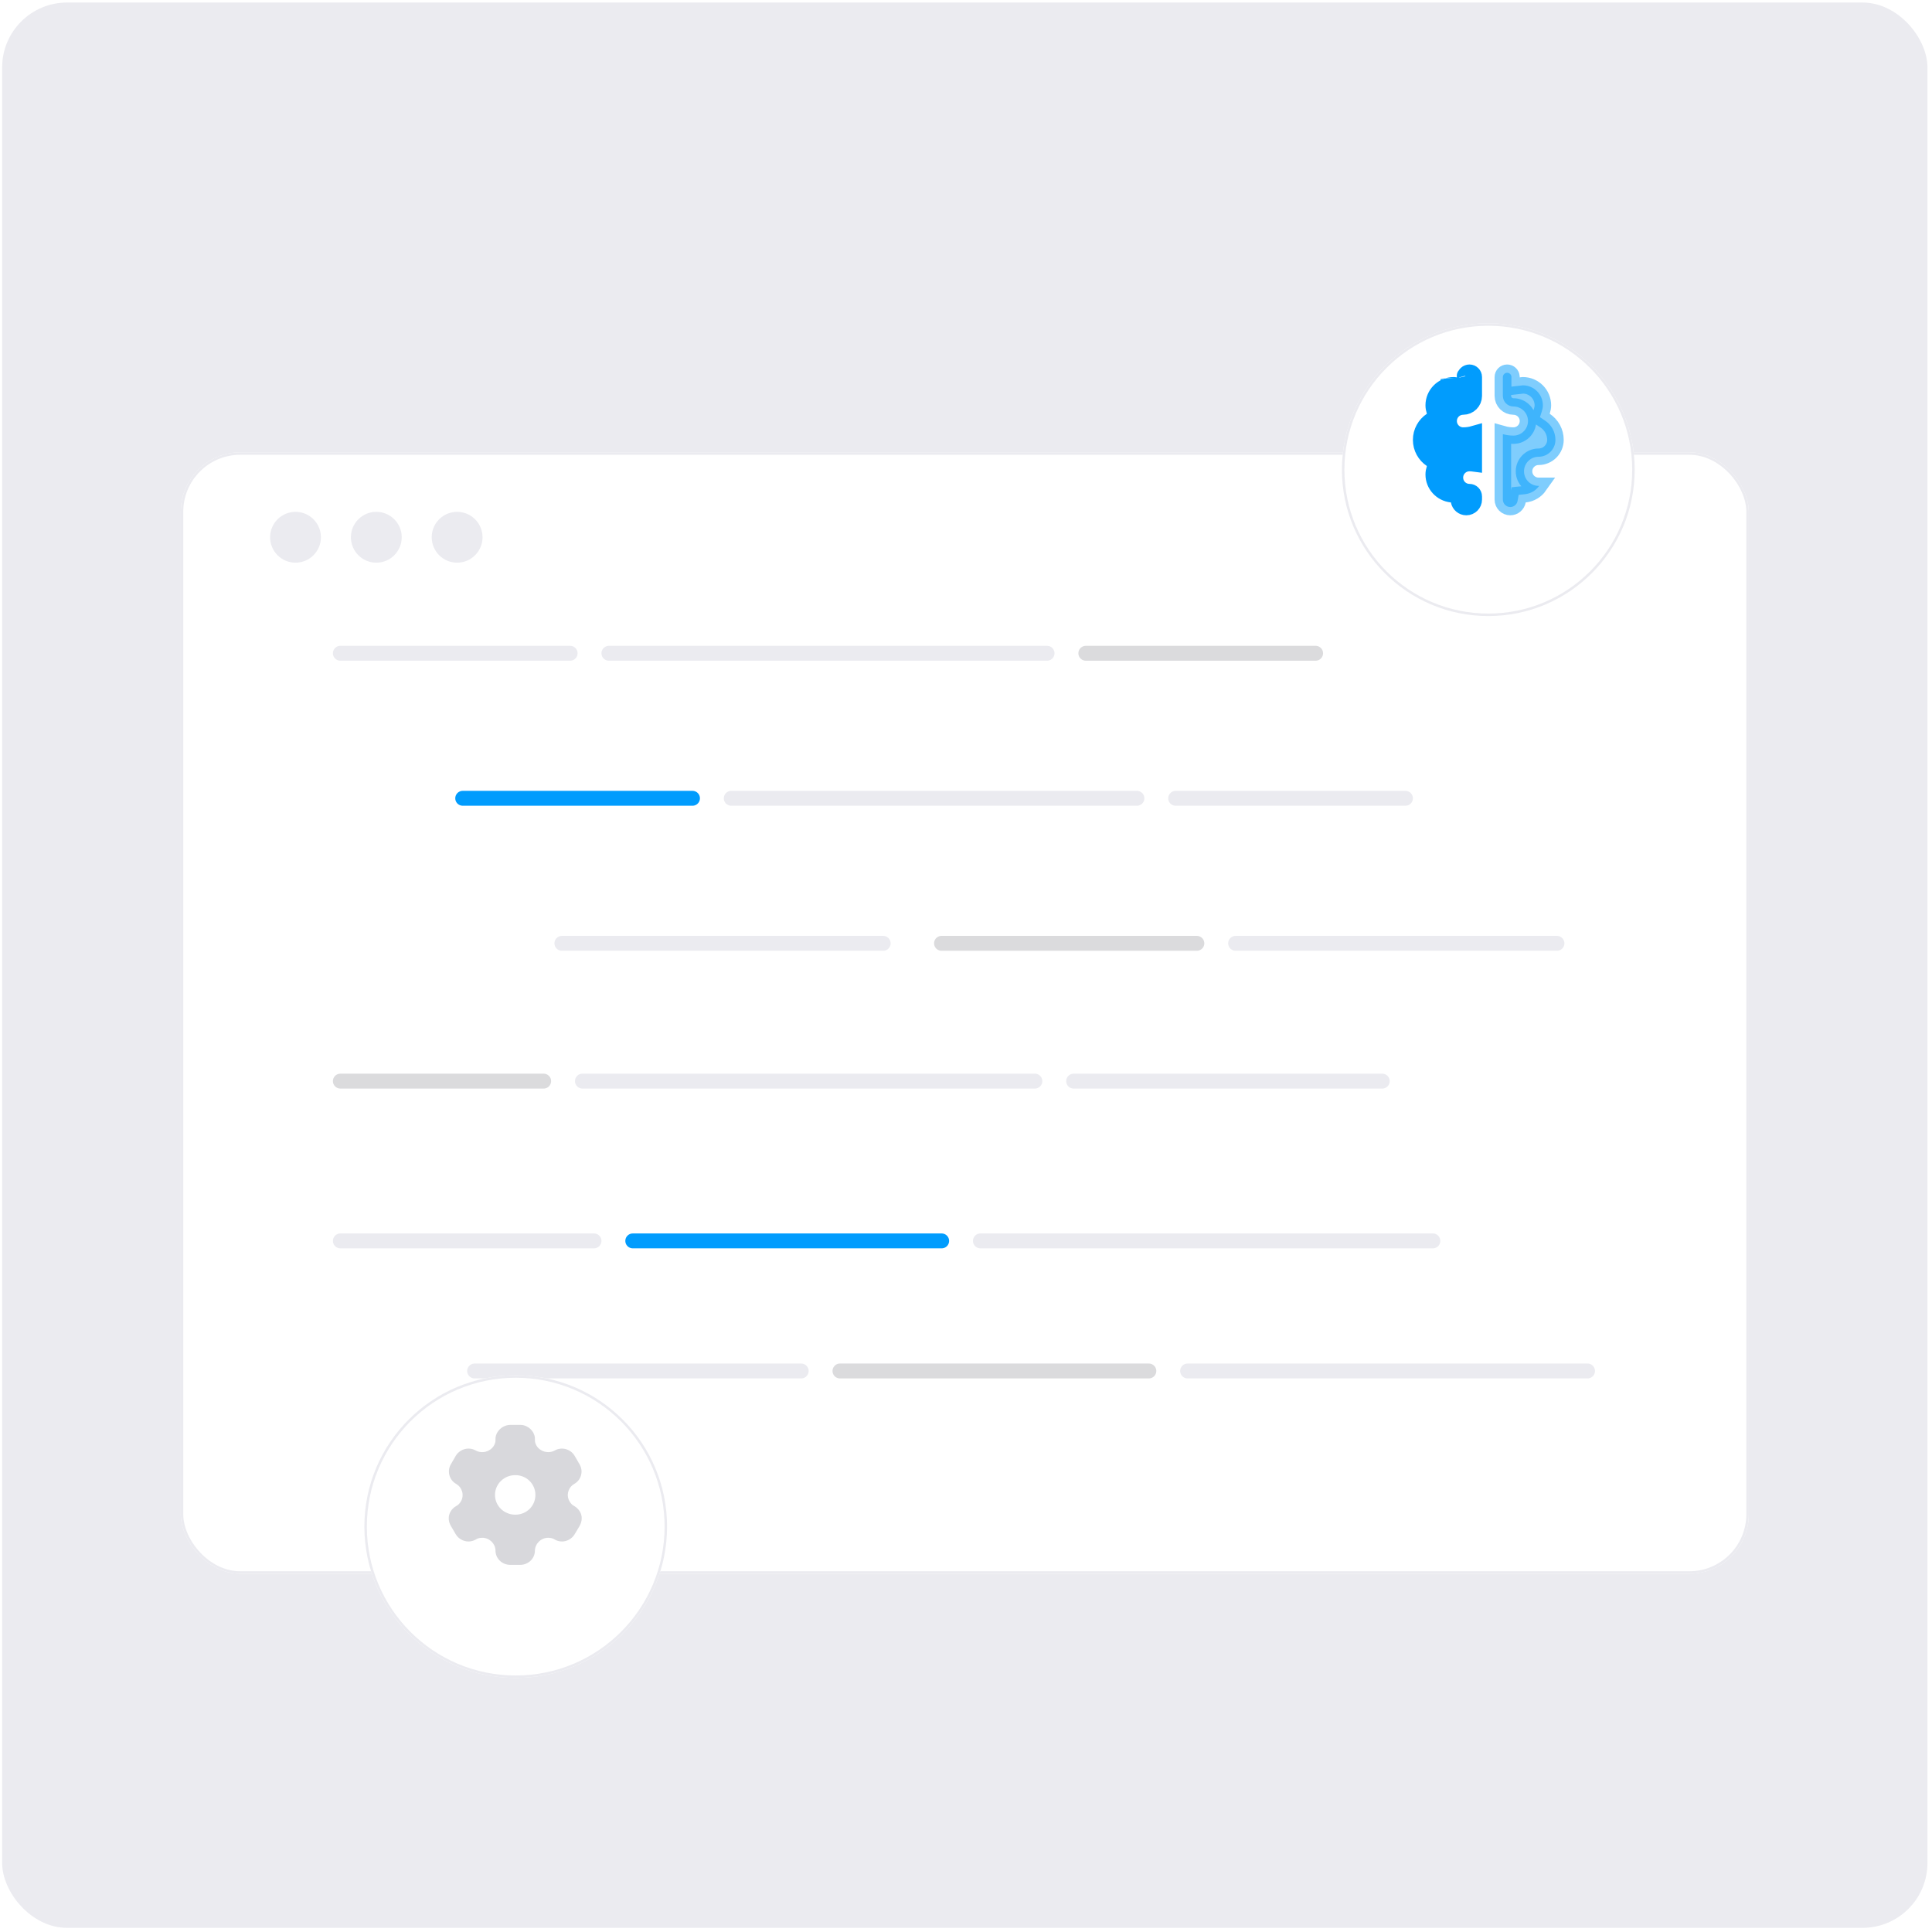 <svg width="357" height="357" viewBox="0 0 357 357" fill="none" xmlns="http://www.w3.org/2000/svg">
<rect x="0.395" y="0.467" width="355.766" height="355.766" rx="12" fill="#EBEBF0"/>
<mask id="mask0_951_10421" style="mask-type:alpha" maskUnits="userSpaceOnUse" x="0" y="0" width="357" height="357">
<rect x="0.395" y="0.467" width="355.766" height="355.766" fill="#C4C4C4"/>
</mask>
<g mask="url(#mask0_951_10421)">
<g filter="url(#filter0_d_951_10421)">
<rect x="33.404" y="78.074" width="289.747" height="207.224" rx="11.003" fill="white"/>
<rect x="33.633" y="78.303" width="289.289" height="206.766" rx="10.774" stroke="#EBEBF0" stroke-width="0.458"/>
</g>
<circle cx="54.605" cy="99.275" r="4.696" fill="#EBEBF0"/>
<circle cx="69.536" cy="99.275" r="4.696" fill="#EBEBF0"/>
<circle cx="84.469" cy="99.275" r="4.696" fill="#EBEBF0"/>
<line x1="228.321" y1="174.308" x2="287.696" y2="174.308" stroke="#EBEBF0" stroke-width="2.751" stroke-linecap="round"/>
<line x1="103.825" y1="174.309" x2="163.2" y2="174.309" stroke="#EBEBF0" stroke-width="2.751" stroke-linecap="round"/>
<line x1="173.976" y1="174.309" x2="221.158" y2="174.309" stroke="#DBDBDD" stroke-width="2.751" stroke-linecap="round"/>
<line x1="135.123" y1="147.51" x2="210.084" y2="147.51" stroke="#EBEBF0" stroke-width="2.751" stroke-linecap="round"/>
<line x1="85.5" y1="147.51" x2="127.961" y2="147.51" stroke="#019CFD" stroke-width="2.751" stroke-linecap="round"/>
<line x1="217.243" y1="147.51" x2="259.704" y2="147.51" stroke="#EBEBF0" stroke-width="2.751" stroke-linecap="round"/>
<line x1="112.514" y1="120.711" x2="193.478" y2="120.711" stroke="#EBEBF0" stroke-width="2.751" stroke-linecap="round"/>
<line x1="62.891" y1="120.711" x2="105.352" y2="120.711" stroke="#EBEBF0" stroke-width="2.751" stroke-linecap="round"/>
<line x1="200.642" y1="120.711" x2="243.103" y2="120.711" stroke="#DBDBDD" stroke-width="2.751" stroke-linecap="round"/>
<line x1="107.62" y1="199.772" x2="191.227" y2="199.772" stroke="#EBEBF0" stroke-width="2.751" stroke-linecap="round"/>
<line x1="198.389" y1="199.772" x2="255.42" y2="199.772" stroke="#EBEBF0" stroke-width="2.751" stroke-linecap="round"/>
<line x1="62.891" y1="199.772" x2="100.459" y2="199.772" stroke="#DBDBDD" stroke-width="2.751" stroke-linecap="round"/>
<line x1="62.891" y1="229.296" x2="109.763" y2="229.296" stroke="#EBEBF0" stroke-width="2.751" stroke-linecap="round"/>
<line x1="181.162" y1="229.296" x2="264.77" y2="229.296" stroke="#EBEBF0" stroke-width="2.751" stroke-linecap="round"/>
<line x1="116.924" y1="229.296" x2="174.003" y2="229.296" stroke="#019CFD" stroke-width="2.751" stroke-linecap="round"/>
<line x1="87.702" y1="253.335" x2="148.048" y2="253.335" stroke="#EBEBF0" stroke-width="2.751" stroke-linecap="round"/>
<line x1="219.448" y1="253.334" x2="293.351" y2="253.334" stroke="#EBEBF0" stroke-width="2.751" stroke-linecap="round"/>
<line x1="155.21" y1="253.334" x2="212.289" y2="253.334" stroke="#DBDBDD" stroke-width="2.751" stroke-linecap="round"/>
<g filter="url(#filter1_d_951_10421)">
<circle cx="275.013" cy="81.284" r="27.049" fill="white"/>
<circle cx="275.013" cy="81.284" r="26.82" stroke="#EBEBF0" stroke-width="0.458"/>
</g>
<path d="M267.705 69.963C267.705 69.967 267.705 69.964 267.704 69.957L267.705 69.963ZM270.368 80.49C271.048 80.49 271.703 80.394 272.324 80.218V85.615C272.065 85.58 271.8 85.562 271.529 85.562C270.042 85.562 268.84 86.767 268.84 88.251C268.84 89.735 270.042 90.941 271.529 90.941C271.966 90.941 272.324 91.298 272.324 91.735V92.316C272.324 93.075 271.708 93.69 270.949 93.69C270.283 93.69 269.722 93.21 269.603 92.565L269.396 91.437L268.255 91.321C266.378 91.13 264.929 89.57 264.929 87.671C264.929 87.324 264.996 86.968 265.121 86.574L265.468 85.48L264.513 84.842C263.36 84.071 262.607 82.766 262.607 81.284C262.607 79.802 263.36 78.497 264.513 77.726L265.468 77.088L265.121 75.994C264.996 75.6 264.929 75.244 264.929 74.897C264.929 72.856 266.585 71.2 268.626 71.2C268.632 71.2 268.649 71.201 268.685 71.204C268.724 71.208 268.768 71.214 268.841 71.224L268.847 71.225C268.899 71.232 268.969 71.241 269.042 71.249L270.742 71.442V69.731C270.742 69.686 270.74 69.646 270.737 69.611C270.769 69.2 271.111 68.878 271.529 68.878C271.968 68.878 272.324 69.233 272.324 69.672V73.156C272.324 74.232 271.445 75.111 270.368 75.111C268.881 75.111 267.679 76.316 267.679 77.8C267.679 79.284 268.881 80.49 270.368 80.49ZM270.716 69.44C270.715 69.436 270.716 69.439 270.717 69.446L270.716 69.44Z" fill="#019CFD" stroke="#019CFD" stroke-width="3.056"/>
<path opacity="0.5" d="M284.414 89.78C283.817 90.628 282.867 91.21 281.77 91.322L280.63 91.439L280.422 92.566C280.304 93.211 279.743 93.691 279.077 93.691C278.317 93.691 277.702 93.076 277.702 92.316V80.22C278.322 80.396 278.978 80.491 279.657 80.491C281.145 80.491 282.347 79.285 282.347 77.801C282.347 76.317 281.145 75.112 279.657 75.112C278.581 75.112 277.702 74.233 277.702 73.157V69.673C277.702 69.234 278.057 68.879 278.496 68.879C278.915 68.879 279.257 69.201 279.288 69.612C279.286 69.647 279.284 69.687 279.284 69.732V71.443L280.984 71.251C281.05 71.243 281.113 71.234 281.163 71.228L281.186 71.225C281.228 71.219 281.259 71.215 281.29 71.211C281.362 71.202 281.389 71.201 281.399 71.201C283.441 71.201 285.097 72.857 285.097 74.898C285.097 75.245 285.029 75.601 284.905 75.995L284.558 77.089L285.512 77.727C286.666 78.498 287.419 79.803 287.419 81.285C287.419 83.003 286.02 84.402 284.302 84.402C282.815 84.402 281.613 85.607 281.613 87.091C281.613 88.575 282.815 89.78 284.302 89.78C284.34 89.78 284.377 89.78 284.414 89.78Z" fill="#019CFD" stroke="#019CFD" stroke-width="3.056"/>
<g filter="url(#filter2_d_951_10421)">
<circle cx="95.296" cy="276.589" r="27.966" fill="white"/>
<circle cx="95.296" cy="276.589" r="27.737" stroke="#EBEBF0" stroke-width="0.458"/>
</g>
<path opacity="0.4" d="M107.142 279.292C106.891 278.904 106.534 278.516 106.071 278.27C105.701 278.089 105.463 277.792 105.252 277.443C104.578 276.33 104.974 274.869 106.098 274.209C107.42 273.472 107.843 271.829 107.076 270.549L106.19 269.023C105.437 267.743 103.785 267.29 102.476 268.04C101.313 268.661 99.82 268.247 99.146 267.148C98.934 266.785 98.815 266.397 98.842 266.009C98.881 265.505 98.723 265.027 98.485 264.639C97.996 263.837 97.11 263.293 96.132 263.293H94.268C93.304 263.319 92.418 263.837 91.929 264.639C91.678 265.027 91.532 265.505 91.559 266.009C91.585 266.397 91.466 266.785 91.255 267.148C90.581 268.247 89.087 268.661 87.937 268.04C86.616 267.29 84.977 267.743 84.21 269.023L83.325 270.549C82.571 271.829 82.994 273.472 84.303 274.209C85.426 274.869 85.823 276.33 85.162 277.443C84.937 277.792 84.699 278.089 84.329 278.27C83.88 278.516 83.483 278.904 83.272 279.292C82.783 280.094 82.809 281.103 83.298 281.943L84.21 283.495C84.699 284.323 85.611 284.84 86.563 284.84C87.012 284.84 87.541 284.711 87.964 284.452C88.294 284.233 88.691 284.155 89.127 284.155C90.435 284.155 91.532 285.228 91.559 286.509C91.559 287.996 92.775 289.16 94.308 289.16H96.106C97.626 289.16 98.842 287.996 98.842 286.509C98.881 285.228 99.978 284.155 101.287 284.155C101.71 284.155 102.106 284.233 102.45 284.452C102.873 284.711 103.388 284.84 103.851 284.84C104.789 284.84 105.701 284.323 106.19 283.495L107.116 281.943C107.591 281.077 107.631 280.094 107.142 279.292Z" fill="#9E9FA8"/>
<path d="M95.22 279.887C93.145 279.887 91.466 278.271 91.466 276.24C91.466 274.21 93.145 272.58 95.22 272.58C97.295 272.58 98.934 274.21 98.934 276.24C98.934 278.271 97.295 279.887 95.22 279.887Z" fill="white"/>
</g>
<defs>
<filter id="filter0_d_951_10421" x="15.066" y="65.237" width="326.424" height="243.901" filterUnits="userSpaceOnUse" color-interpolation-filters="sRGB">
<feFlood flood-opacity="0" result="BackgroundImageFix"/>
<feColorMatrix in="SourceAlpha" type="matrix" values="0 0 0 0 0 0 0 0 0 0 0 0 0 0 0 0 0 0 127 0" result="hardAlpha"/>
<feOffset dy="5.502"/>
<feGaussianBlur stdDeviation="9.169"/>
<feComposite in2="hardAlpha" operator="out"/>
<feColorMatrix type="matrix" values="0 0 0 0 0.126 0 0 0 0 0.116 0 0 0 0 0.246 0 0 0 0.04 0"/>
<feBlend mode="normal" in2="BackgroundImageFix" result="effect1_dropShadow_951_10421"/>
<feBlend mode="normal" in="SourceGraphic" in2="effect1_dropShadow_951_10421" result="shape"/>
</filter>
<filter id="filter1_d_951_10421" x="229.625" y="41.398" width="90.775" height="90.775" filterUnits="userSpaceOnUse" color-interpolation-filters="sRGB">
<feFlood flood-opacity="0" result="BackgroundImageFix"/>
<feColorMatrix in="SourceAlpha" type="matrix" values="0 0 0 0 0 0 0 0 0 0 0 0 0 0 0 0 0 0 127 0" result="hardAlpha"/>
<feOffset dy="5.502"/>
<feGaussianBlur stdDeviation="9.169"/>
<feComposite in2="hardAlpha" operator="out"/>
<feColorMatrix type="matrix" values="0 0 0 0 0.125 0 0 0 0 0.118 0 0 0 0 0.247 0 0 0 0.04 0"/>
<feBlend mode="normal" in2="BackgroundImageFix" result="effect1_dropShadow_951_10421"/>
<feBlend mode="normal" in="SourceGraphic" in2="effect1_dropShadow_951_10421" result="shape"/>
</filter>
<filter id="filter2_d_951_10421" x="48.992" y="235.786" width="92.609" height="92.609" filterUnits="userSpaceOnUse" color-interpolation-filters="sRGB">
<feFlood flood-opacity="0" result="BackgroundImageFix"/>
<feColorMatrix in="SourceAlpha" type="matrix" values="0 0 0 0 0 0 0 0 0 0 0 0 0 0 0 0 0 0 127 0" result="hardAlpha"/>
<feOffset dy="5.502"/>
<feGaussianBlur stdDeviation="9.169"/>
<feComposite in2="hardAlpha" operator="out"/>
<feColorMatrix type="matrix" values="0 0 0 0 0.125 0 0 0 0 0.118 0 0 0 0 0.247 0 0 0 0.04 0"/>
<feBlend mode="normal" in2="BackgroundImageFix" result="effect1_dropShadow_951_10421"/>
<feBlend mode="normal" in="SourceGraphic" in2="effect1_dropShadow_951_10421" result="shape"/>
</filter>
</defs>
</svg>
